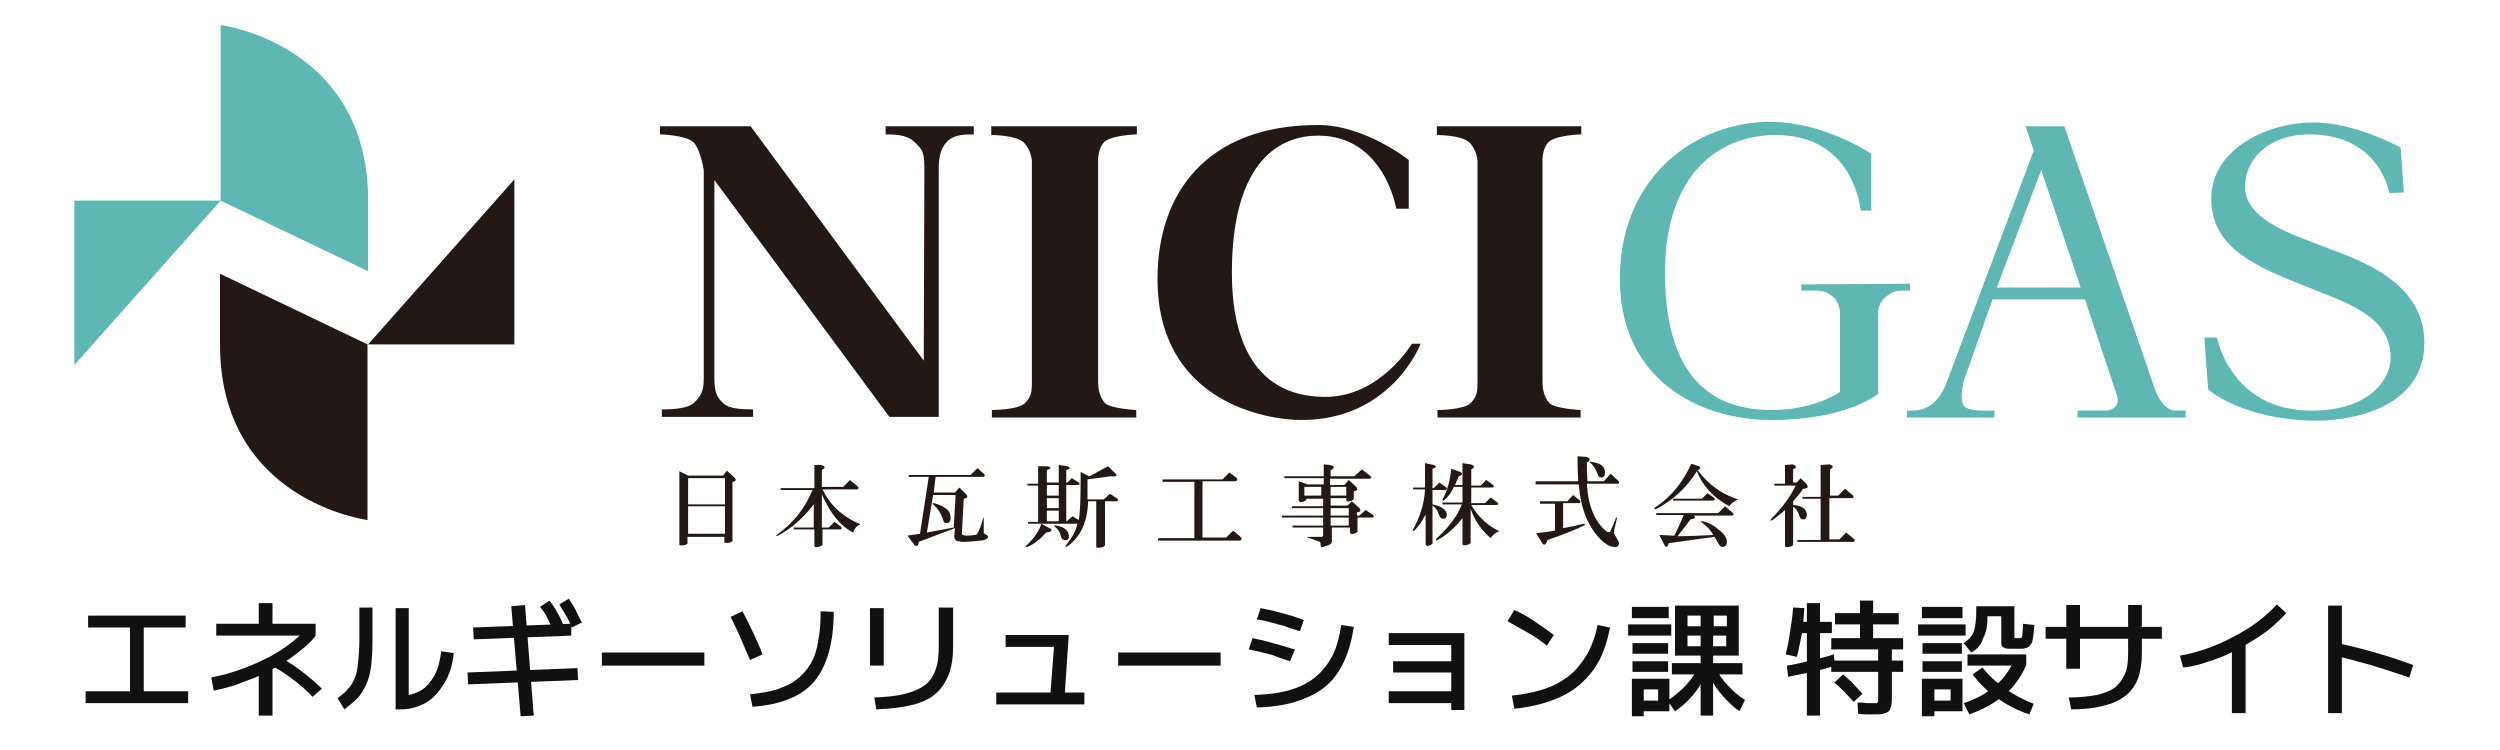 <?xml version="1.0" encoding="utf-8"?>
<!-- Generator: Adobe Illustrator 27.9.3, SVG Export Plug-In . SVG Version: 9.03 Build 53313)  -->
<svg version="1.1" id="レイヤー_1" xmlns="http://www.w3.org/2000/svg" xmlns:xlink="http://www.w3.org/1999/xlink" x="0px"
	 y="0px" viewBox="0 0 400 120" style="enable-background:new 0 0 400 120;" xml:space="preserve">
<style type="text/css">
	.st0{fill:#5FB7B4;}
	.st1{fill:#231815;}
	.st2{fill:#111111;}
</style>
<g>
	<g>
		<polygon class="st0" points="11.9,58.4 11.9,32.1 35.3,32.1 		"/>
		<path class="st1" d="M58.8,83.2c0,0-23.6-3-23.6-28.1c0-4.1,0-11.3,0-11.3l23.6,11.3V83.2z"/>
		<polygon class="st1" points="82.3,28.7 82.3,55.1 58.9,55.1 		"/>
		<path class="st0" d="M35.3,4c0,0,23.6,3,23.6,28.1c0,4.1,0,11.3,0,11.3L35.3,32.1V4z"/>
	</g>
	<g>
		<path class="st1" d="M117.4,76.3c0.5,0.4,0.4,0.7-0.2,0.8v9.5l-0.4,0.2c-0.5,0.1-0.8,0.1-0.9,0v-0.9h-5.9v1.1l-0.4,0.2
			c-0.5,0.1-0.8,0.1-0.9,0V75.4l1.4,0.7h5.6l0.6-0.8L117.4,76.3z M110.1,80.7h5.9v-4.2h-5.9V80.7z M110.1,85.4h5.9V81h-5.9V85.4z"/>
		<path class="st1" d="M131.4,74.4c0.7,0.2,0.7,0.5,0.1,0.8v2.7h3.4l1.1-1.1l1.3,1.1c0.1,0.2,0.1,0.3-0.1,0.4h-5.6
			c1.2,2.5,3.2,4.4,6.1,5.6c-0.5,0.1-0.9,0.5-1.2,1.3c-2-1-3.7-3.1-5-6.1v5.3h1.1l0.9-0.9l1.1,0.8c0.1,0.2,0.1,0.3-0.1,0.4h-2.9v2.5
			l-0.3,0.2c-0.6,0.2-0.9,0.2-1,0v-2.7H127v-0.3h3.2v-3.7c-1.6,2.1-3.5,3.8-5.7,5c-0.4,0.1-0.4,0-0.1-0.2c2.6-1.9,4.4-4.2,5.6-7.1
			h-5.1v-0.3h5.4v-3.7L131.4,74.4z"/>
		<path class="st1" d="M157.5,75.9c0.1,0.2,0.1,0.3-0.1,0.4h-7.7l-0.3,2.5h3.4l0.7-0.8l1.1,1.1c0.3,0.4,0.2,0.6-0.4,0.7l-0.3,5.6
			c0,0.1,0.1,0.2,0.2,0.2c0.1,0,0.3,0.1,0.5,0.1c0.8,0,1.4-0.1,1.7-0.2c0.4-0.6,0.7-1.5,1-2.6c0-0.1,0.1-0.1,0.1,0v2.4
			c0.1,0.1,0.3,0.2,0.5,0.3c0.3,0.3,0.2,0.5-0.2,0.7c-0.2,0.1-0.5,0.2-0.9,0.2c-1.1,0.1-1.9,0.2-2.4,0.2c-0.3,0-0.7,0-1-0.1
			c-0.5,0-0.8-0.4-0.7-1l0.1-1.1l-5.8,2.2c-0.1,0.7-0.3,0.8-0.7,0.5l-1.1-1.5l2-0.3l1.4-9.1h-3.2v-0.3h9.9l1.1-1.1L157.5,75.9z
			 M148.3,85.2l4.3-0.8l0.3-5.2h-3.6L148.3,85.2z M151.8,81.8c0.2,0.3,0.3,0.7,0.3,1.1c0,0.5-0.2,0.8-0.7,0.8
			c-0.3,0-0.4-0.2-0.5-0.5c-0.3-1-0.8-1.8-1.6-2.5c-0.2-0.1-0.1-0.2,0.1-0.2C150.6,80.8,151.4,81.3,151.8,81.8z"/>
		<path class="st1" d="M168.1,84.6c0.3,0.3,0.1,0.5-0.7,0.6c-1,1.1-2,1.9-3,2.3c-0.3,0.1-0.4,0.1-0.2-0.2c1.3-1.2,2.1-2.4,2.4-3.5
			L168.1,84.6z M167.7,74.6c0.5,0.2,0.5,0.4-0.2,0.6v2h1.9v-2.8l1.4,0.2c0.5,0.2,0.5,0.4-0.2,0.6v2h0.2l0.7-0.7l1.1,0.7
			c0.2,0.2,0.2,0.3-0.1,0.4h-1.9v5.8h0.1l0.9-0.8l1,0.6c0.2-1,0.3-3.2,0.3-6.4v-1.3l1.3,0.7c0.3-0.1,0.8-0.3,1.4-0.7
			c0.6-0.3,1.1-0.6,1.7-0.9l1,1c0.6,0.5,0.4,0.7-0.6,0.6l-3.7,0.5v3.2h2.6l1-0.9l1.2,0.8c0.2,0.2,0.1,0.3-0.1,0.4h-1.9v7.1l-0.3,0.2
			c-0.6,0.2-1,0.2-1.1,0v-7.3h-1.3c-0.1,3.3-1.2,5.7-3.3,7.2c-0.4,0.2-0.4,0.2-0.2-0.2c0.9-1.1,1.5-2.2,1.8-3.4h-7.9v-0.3h1.6v-5.8
			h-1.7v-0.3h1.7v-2.8L167.7,74.6z M167.5,79.3h1.9v-1.7h-1.9V79.3z M167.5,81.3h1.9v-1.6h-1.9V81.3z M167.5,83.4h1.9v-1.7h-1.9
			V83.4z M170.9,85.2c0.2,0.6,0.2,1-0.2,1.2c-0.5,0.1-0.9-0.1-1-0.8c-0.2-0.6-0.5-1-0.9-1.3c-0.2-0.2-0.2-0.3,0.1-0.2
			C169.9,84.2,170.6,84.6,170.9,85.2z"/>
		<path class="st1" d="M197.9,76.5c0.1,0.2,0.1,0.4-0.2,0.5h-5.3v9h3.8l1.1-1.1l1.3,1.1c0.1,0.2,0.1,0.4-0.2,0.5h-13.1v-0.4h5.8v-9
			H186v-0.4h9.6l1.1-1.1L197.9,76.5z"/>
		<path class="st1" d="M212.8,74.4c0.8,0.2,0.8,0.5,0.1,0.8v1h3.8l1.2-1.1l1.4,1.1c0.2,0.2,0.1,0.3-0.1,0.4h-6.4v1h2.3l0.7-0.8
			l1.2,1.1c0.3,0.4,0.2,0.6-0.4,0.7v1.3l-0.3,0.2c-0.5,0.2-0.8,0.2-0.9-0.1v-0.3h-2.5v1.2h2.7l0.7-0.7l1.2,1.1
			c0.3,0.4,0.2,0.6-0.4,0.7v0.5h0.4l1-0.9l1.2,0.8c0.2,0.2,0.1,0.3-0.1,0.4h-2.4v2.3l-0.3,0.2c-0.5,0.2-0.8,0.2-0.9-0.1v-0.8h-2.9
			v2.3c0,0.3-0.5,0.6-1.4,0.8c-0.3,0.1-0.4,0-0.4-0.3c0-0.1,0-0.3-0.1-0.5l-1.7-0.6c-0.5-0.2-0.5-0.2-0.1-0.2h2
			c0.2,0,0.3-0.1,0.3-0.3v-1.2h-4.9v-0.3h4.9v-1.3h-6.6v-0.3h6.6v-1.2h-5v-0.3h5v-1.2h-2.7V80l-0.3,0.2c-0.5,0.2-0.8,0.2-0.9-0.1V77
			l1.4,0.5h2.6v-1h-6.3v-0.3h6.3v-1.9L212.8,74.4z M208.7,79.3h2.7v-1.4h-2.7V79.3z M212.9,79.3h2.5v-1.4h-2.5V79.3z M212.9,82.5
			h2.9v-1.2h-2.9V82.5z M212.9,84.1h2.9v-1.3h-2.9V84.1z"/>
		<path class="st1" d="M229.4,74.4c0.5,0.2,0.4,0.4-0.2,0.6v3.1h0.2l0.9-0.9l1.1,0.8c0.2,0.2,0.1,0.3-0.1,0.4h-2.1v2.3
			c1.5,0.3,2.2,0.9,2.3,1.6c0,0.5-0.2,0.7-0.6,0.7c-0.3,0-0.5-0.2-0.7-0.7c-0.2-0.6-0.5-1.1-1-1.4v6.1l-0.3,0.2
			c-0.5,0.2-0.7,0.2-0.8-0.1v-4.8c-0.6,1.2-1.2,2-1.8,2.6c-0.3,0.2-0.3,0.1-0.2-0.2c1.2-2.2,1.8-4.3,1.9-6.4h-1.9v-0.3h1.9v-3.9
			L229.4,74.4z M235.3,74.3c0.7,0.2,0.7,0.5,0.1,0.8v2.6h1.5l0.9-0.9l1.1,0.8c0.2,0.2,0.1,0.3-0.1,0.4h-3.4v2.5h2.2l0.9-0.9l1.1,0.8
			c0.2,0.2,0.1,0.3-0.1,0.4h-4.1c1.1,1.9,2.6,3.3,4.5,4.2c-0.6,0.2-1.1,0.6-1.4,1.1c-1.5-1.3-2.6-2.9-3.2-4.7v5.5l-0.3,0.2
			c-0.6,0.2-0.9,0.2-1,0v-4.2c-1.2,1.5-2.5,2.7-4,3.5c-0.3,0.1-0.3,0.1-0.2-0.2c2-1.8,3.4-3.7,4.1-5.5h-3.1v-0.3h3.2v-2.5h-1.4
			c-0.3,0.8-0.8,1.5-1.5,2.1c-0.2,0.2-0.3,0.1-0.3-0.1c0.8-1.4,1.2-3,1.4-4.9l1.4,0.5c0.5,0.2,0.4,0.5-0.2,0.7
			c-0.2,0.5-0.4,0.9-0.6,1.4h1.2v-3.5L235.3,74.3z"/>
		<path class="st1" d="M252.8,80.1c0.1,0.2,0.1,0.3-0.1,0.4h-2.6v4c1.3-0.2,2.4-0.5,3.3-0.7c0.3,0,0.3,0.1,0,0.3
			c-1,0.5-2.9,1.3-5.8,2.3c-0.2,0.7-0.5,0.9-0.8,0.6l-1-1.7c1.3-0.1,2.3-0.3,3-0.4v-4.3h-2.4v-0.4h4.4l0.9-1L252.8,80.1z
			 M253.8,73.1c0.7,0.2,0.7,0.6,0.1,0.9c0,0.7,0,1.7,0.1,3h2.6l1.1-1.2l1.3,1.2c0.1,0.2,0.1,0.3-0.1,0.4h-5c0.2,3.6,1.3,6.1,3.1,7.6
			c0.3,0.2,0.6,0.2,0.7-0.1c0.2-0.4,0.5-1.1,0.8-1.9c0.2-0.3,0.3-0.3,0.2,0l-0.4,1.7c-0.1,0.4-0.1,0.7,0.1,0.9
			c0.1,0.2,0.3,0.6,0.6,1.1c0.1,0.4,0,0.6-0.3,0.8c-0.3,0.1-0.6,0-1-0.1c-0.4-0.1-0.8-0.4-1.4-0.9c-2.2-2.1-3.4-5.1-3.7-9h-6.9V77
			h6.8c0-0.9-0.1-2.3-0.1-4L253.8,73.1z M256.8,75.6c0,0.5-0.2,0.8-0.6,0.8c-0.3,0-0.5-0.2-0.6-0.6c-0.3-0.7-0.6-1.3-1.1-1.7
			c-0.2-0.2-0.2-0.2,0.1-0.2C256.1,74.1,256.8,74.6,256.8,75.6z"/>
		<path class="st1" d="M271.8,74.6c0.3,0.2,0.3,0.3,0.1,0.5c-0.1,0-0.2,0.1-0.3,0.1c1.7,2.3,3.9,3.9,6.5,4.7
			c-0.6,0.3-1.1,0.6-1.4,1.1c-2.6-1.4-4.3-3.3-5.2-5.6c-1.7,2.7-3.9,4.7-6.6,6.1c-0.2,0-0.3-0.1-0.1-0.3c2.6-1.7,4.5-4.1,5.8-7
			L271.8,74.6z M277.3,82.1c0.1,0.2,0.1,0.3-0.1,0.4H271c0.4,0.3,0.2,0.5-0.5,0.6l-2.1,2.7c1.6,0,3.5-0.1,5.7-0.2
			c-0.4-0.8-1-1.4-1.8-2c-0.2-0.2-0.2-0.3,0.1-0.2c1.1,0.2,2,0.8,2.9,1.6c0.7,0.6,1,1.2,1,1.7c0,0.5-0.2,0.8-0.7,0.8
			c-0.3,0-0.5-0.2-0.7-0.6c-0.2-0.3-0.3-0.6-0.6-1c-2.4,0.3-4.9,0.7-7.3,1c-0.2,0.7-0.4,0.8-0.7,0.3l-0.8-1.6c0.8,0,1.6,0.1,2.4,0.1
			c0.5-1,1-2.1,1.5-3.3H265v-0.3h9.9L276,81L277.3,82.1z M267.7,80.1v-0.3h4.6l0.9-0.9l1.1,0.8c0.1,0.2,0.1,0.3-0.1,0.4H267.7z"/>
		<path class="st1" d="M286.8,74.3c0.7,0.2,0.7,0.5,0.1,0.8v2.1h0.6l0.6-0.7l1,1c0.1,0.2,0.2,0.4,0.1,0.5c-0.1,0.1-0.3,0.2-0.7,0.2
			c-0.5,0.8-1.1,1.4-1.6,2v0.6c1.4,0.1,2.1,0.6,2.2,1.5c0,0.5-0.2,0.8-0.6,0.8c-0.3,0-0.4-0.1-0.5-0.3c-0.3-0.9-0.6-1.5-1.1-1.7v6.1
			l-0.3,0.2c-0.6,0.2-0.9,0.2-1,0v-5.8c-0.7,0.6-1.4,1.2-2,1.6c-0.4,0.2-0.4,0.2-0.2-0.2c1.8-1.8,3.1-3.6,3.9-5.3h-3.4v-0.3h1.7v-3
			L286.8,74.3z M292.7,74.3c0.7,0.2,0.7,0.5,0.1,0.8v4.2h1.3l1.1-1.1l1.3,1.1c0.1,0.2,0.1,0.3-0.1,0.4h-3.7v6.6h1.6l1.1-1.1l1.3,1.1
			c0.1,0.1,0.1,0.3-0.1,0.4h-9v-0.3h3.7v-6.6h-2.9v-0.3h2.9v-5.1L292.7,74.3z"/>
	</g>
	<g>
		<path class="st1" d="M105.4,20.2h14.7l27.7,37.5l0.1-30.9c0-2.7-0.5-3-1.5-4s-2.3-1.3-4.7-1.3v-1.3h14.1v1.3
			c-1.8,0-3.3,0.1-4.3,1.2c-1,1-1.3,2.6-1.3,4.1v39.9h-7.9l-28-37.9l0,31.7c0,2.6,0.6,3.2,1.4,4c0.8,0.8,2.4,1,4.8,1v1.2h-14.6v-1.2
			c2.2,0,4.3-0.2,5.2-1.1c1-1,1.5-1.8,1.5-3.8l0-33.4c0,0-0.5-3.2-1.6-4.4c-1.2-1.2-5.4-1.3-5.4-1.3V20.2z"/>
		<path class="st1" d="M158.8,20.2h23.1v1.3c0,0-4,0.1-5.2,1.2c-1.1,1.1-1,3.1-1,3.1V61c0,1.4,0.3,2.6,1.1,3.5c0.9,0.9,5,1.1,5,1.1
			v1.2h-23.1v-1.2c0,0,4.2,0,5.3-1.1c1.1-1.1,1.1-2,1.1-3.5V25.7c0,0-0.1-1.7-1.3-2.9s-5.2-1.2-5.2-1.2V20.2z"/>
		<path class="st1" d="M225.4,25.6v7.8h-2c0,0-1.9-11.7-12.5-11.7c-5.6,0-13.8,3.4-13.8,22c0,8.8,2.5,19.7,14.8,19.8
			c8.9,0.1,14-8.5,14-8.5h1.4c0,0-4.6,12.2-19.1,12.2c-5.6,0-23-2.9-23-22.6c0-13.5,7.7-24.6,25.7-24.6
			C218.4,20,225.4,25.6,225.4,25.6z"/>
		<path class="st1" d="M230,20.2H253v1.3c0,0-4,0.1-5.2,1.2c-1.1,1.1-1,3.1-1,3.1V61c0,1.4,0.3,2.6,1.1,3.5c0.9,0.9,5,1.1,5,1.1
			l0,1.2H230v-1.2c0,0,4.2,0,5.3-1.1c1.1-1.1,1.1-2,1.1-3.5V25.7c0,0-0.1-1.7-1.3-2.9s-5.2-1.2-5.2-1.2V20.2z"/>
		<path class="st0" d="M299.4,24.6v9.1h-1.7c0,0-0.9-12.1-13.6-12.1c-9.1,0-17.7,6.3-17.7,22c0,16.7,7.4,22,17.1,22
			c6.9,0,10.9-2.9,10.9-2.9V50.1c0-0.7-0.3-1.8-0.9-2.4c-0.6-0.6-1.5-1.2-2.8-1.2h-2.5v-1l17.4-0.1v1.1h-1.5c-1.2,0-2,0.7-2.6,1.2
			s-1,1.5-1,2.3v13c0,0-4.9,4.2-17.1,4.2c-11.5,0-24.8-6.5-24.2-23.7c0.5-15.5,12.2-24,24.1-24C291.9,19.5,299.4,24.6,299.4,24.6z"
			/>
		<path class="st0" d="M324.1,20.2h6.2c0,0,13.8,40.1,14.5,42.1c0.7,2,2,3.4,3.2,3.4c1.2,0,1.7,0,1.7,0v1.1h-17.3v-1.1
			c0,0,3.5,0,4.4,0c1.5,0,2.4-1.1,1.9-2.5c-0.5-1.4-5.1-15.3-5.1-15.3h-14.8l-4.4,12.5c-0.5,1.4-0.9,4,0,4.7
			c0.9,0.7,2.9,0.6,4.7,0.6l0,1.1h-14v-1.1c1.7,0,2.6,0,4.1-1.1c1.5-1.1,2.3-3.5,2.3-3.5l13.9-37L324.1,20.2z M326.6,27.2L319.5,46
			h13.4L326.6,27.2z"/>
		<path class="st0" d="M384.1,23.6l0.5,7.2l-2.3,0.1c0,0-1.5-9.4-12.8-9.4c-6.2,0-10.3,3.7-10.3,8.4c0,5.4,8.2,7.8,11.9,9.3
			c5.1,2,16.8,5.3,16.8,15.6s-11.3,12.5-17.1,12.5c-12,0-17.5-5-17.5-5l-0.6-8.3h2c0,0,2.2,11.7,15.1,11.7c9.5,0,12.7-5.1,12.7-8.5
			c0-6.8-7.5-8.9-13.4-11.3c-7.7-3.1-15.3-6-15.3-14.1s9.2-12.2,16.2-12.2C376.7,19.5,384.1,23.6,384.1,23.6z"/>
	</g>
</g>
<g>
	<g>
		<path class="st2" d="M13.7,112.5v-1.9h7.1v-10.2h-6.7v-1.9h15.6v1.9H23v10.2h7.1v1.9H13.7z"/>
		<path class="st2" d="M33.8,108.4c0.9-0.2,1.9-0.4,2.9-0.7s1.9-0.6,2.9-1s1.9-0.8,2.7-1.2c0.9-0.4,1.7-0.9,2.5-1.4s1.5-1,2.1-1.5
			s1.2-1,1.6-1.5l0.6,0.6H34.6v-1.9h6.8v-3.3h2.2v3.3h6.9v1.9c-0.4,0.6-1,1.2-1.7,1.8c-0.7,0.6-1.5,1.2-2.3,1.8
			c-0.9,0.6-1.8,1.1-2.8,1.7s-2,1-3.1,1.5c-1.1,0.4-2.1,0.8-3.2,1.2c-1.1,0.3-2.1,0.6-3.2,0.8L33.8,108.4z M41.4,114.5v-7.9h2.2v7.9
			H41.4z M50,111.5c-0.6-0.7-1.3-1.3-2-1.9c-0.7-0.6-1.4-1.1-2.1-1.6s-1.5-1-2.3-1.4l1.5-1.3c1.2,0.7,2.3,1.4,3.4,2.3
			c1.1,0.8,2.1,1.7,3,2.6L50,111.5z"/>
		<path class="st2" d="M54,111.7c0.7-0.5,1.3-1,1.7-1.5c0.5-0.5,0.8-1.1,1.1-1.8c0.3-0.7,0.4-1.5,0.5-2.5c0.1-1,0.2-2.2,0.2-3.6
			v-5.1h2.1v5.2c0,1.6-0.1,2.9-0.2,4.1c-0.2,1.2-0.4,2.2-0.8,3s-0.8,1.6-1.4,2.2c-0.6,0.6-1.3,1.2-2.1,1.8L54,111.7z M63.3,113.4
			V97.3h2.1v15.1l-1.2-1.1c1.2,0,2.2-0.3,3.1-0.8c0.9-0.5,1.6-1.4,2.2-2.4c0.6-1.1,0.9-2.4,1.1-3.9l2,0.3c-0.2,1.9-0.7,3.5-1.5,4.8
			s-1.7,2.4-2.9,3.1c-1.2,0.7-2.6,1.1-4.1,1.1H63.3z"/>
		<path class="st2" d="M74.9,109.5l-0.1-1.9l17.6-0.7l0.1,1.9L74.9,109.5z M75.8,102.3l-0.1-1.9l15.7-0.6l0,1.9L75.8,102.3z
			 M83.3,114.6L81.8,97l2.2-0.2l1.4,17.7L83.3,114.6z M88.5,100.7c-0.4-0.7-0.7-1.4-1-2c-0.3-0.6-0.7-1.1-1.1-1.6l1.5-1
			c0.5,0.6,0.9,1.2,1.2,1.8c0.4,0.6,0.7,1.3,1,2L88.5,100.7z M91.5,100.4c-0.3-0.7-0.6-1.4-1-2c-0.3-0.6-0.7-1.1-1-1.7l1.5-0.9
			c0.4,0.6,0.8,1.2,1.1,1.8c0.3,0.6,0.6,1.3,1,2L91.5,100.4z"/>
		<path class="st2" d="M96.3,106.5v-2.1h16.4v2.1H96.3z"/>
		<path class="st2" d="M120,105.6c-0.5-1.2-1-2.3-1.5-3.5c-0.5-1.2-1.1-2.3-1.6-3.4l1.9-0.9c0.6,1.1,1.1,2.2,1.7,3.4
			c0.5,1.2,1.1,2.3,1.5,3.5L120,105.6z M120,111.1c1.6-0.2,3.1-0.4,4.3-0.8c1.2-0.4,2.3-0.9,3.2-1.6c0.9-0.7,1.6-1.5,2.2-2.5
			c0.6-1,1-2.2,1.2-3.6c0.3-1.4,0.4-3,0.4-4.8l2.1,0.1c0,2.5-0.3,4.7-0.8,6.5c-0.5,1.8-1.3,3.4-2.3,4.6s-2.4,2.2-4,2.8
			c-1.6,0.7-3.6,1.1-5.9,1.3L120,111.1z"/>
		<path class="st2" d="M139.2,106.5v-9.2h2.2v9.2H139.2z M139.9,111.6c1.9-0.1,3.5-0.2,4.9-0.6c1.3-0.3,2.4-0.8,3.2-1.4
			c0.8-0.6,1.4-1.5,1.7-2.5c0.4-1,0.5-2.3,0.5-3.8v-6.1h2.3v6.1c0,1.8-0.2,3.3-0.7,4.6c-0.5,1.3-1.2,2.3-2.1,3.1s-2.2,1.4-3.8,1.8
			c-1.6,0.4-3.4,0.6-5.7,0.7L139.9,111.6z"/>
		<path class="st2" d="M159.4,112.7v-1.9h14.1v1.9H159.4z M168,111.9l0.7-9.2l0.7,0.8h-8.5v-1.9h10.1l-0.7,10.4L168,111.9z"/>
		<path class="st2" d="M178.9,106.5v-2.1h16.4v2.1H178.9z"/>
		<path class="st2" d="M206.4,105.8c-0.8-0.3-1.6-0.5-2.3-0.8s-1.4-0.4-2.1-0.6c-0.7-0.2-1.4-0.3-2.2-0.5l0.6-1.8
			c0.8,0.2,1.5,0.3,2.2,0.5c0.7,0.2,1.4,0.4,2.2,0.6c0.7,0.2,1.5,0.5,2.4,0.7L206.4,105.8z M200.7,111.2c2.2-0.1,4-0.3,5.7-0.8
			s3-1.2,4.1-2.1c1.1-0.9,2-2.1,2.7-3.4c0.7-1.4,1.1-3,1.4-4.9l2,0.3c-0.4,2.8-1.2,5.2-2.4,7.1c-1.2,1.9-2.9,3.3-5.1,4.2
			c-2.2,1-4.8,1.5-8,1.6L200.7,111.2z M208,101c-0.9-0.3-1.7-0.5-2.4-0.8c-0.7-0.2-1.5-0.4-2.2-0.6c-0.7-0.2-1.5-0.4-2.3-0.5
			l0.6-1.8c0.8,0.2,1.6,0.3,2.3,0.5s1.5,0.4,2.2,0.6c0.8,0.2,1.5,0.5,2.4,0.8L208,101z"/>
		<path class="st2" d="M232.2,113.6v-1.1h-10v-1.9h10v-3h-9.3v-1.8h9.3v-2.6h-10v-1.9h12.1v12.3H232.2z"/>
		<path class="st2" d="M247.5,103.3c-1-0.8-2-1.5-3.1-2.1s-2.1-1.2-3.2-1.8l1.1-1.8c1.1,0.5,2.2,1.1,3.2,1.8s2.1,1.4,3.1,2.2
			L247.5,103.3z M241.9,111.3c2-0.2,3.8-0.6,5.3-1.1s2.9-1.3,4-2.2c1.1-0.9,2-2.1,2.8-3.4c0.7-1.3,1.3-2.9,1.6-4.6l2,0.4
			c-0.5,2.6-1.3,4.9-2.6,6.7s-3,3.3-5.1,4.3s-4.7,1.7-7.6,2L241.9,111.3z"/>
		<path class="st2" d="M260.5,101.7v-1.8h6.9v1.8H260.5z M261.1,98.9v-1.8h5.9v1.8H261.1z M261.1,114.6v-6h6v5.2H263v-1.7h2.3v-1.8
			H263v4.3H261.1z M261.2,104.6v-1.7h5.7v1.7H261.2z M261.2,107.5v-1.7h5.7v1.7H261.2z M268,113.8l-1.2-1.7c1.1-0.7,2.1-1.6,2.9-2.4
			c0.8-0.9,1.4-1.7,1.9-2.6l1.1,1.2c-0.5,1.1-1.1,2.1-1.9,3C270,112.2,269.1,113.1,268,113.8z M272.1,114.5v-6.6h-4.6v-1.8h4.6v-4.4
			H270v-1.5h2.1v-1.7h2.1v1.7h2.1v-1.7H270v6.4h-2v-8h10.2v8H270v-1.5h6.2v-1.7h-2.1v4.4h4.7v1.8h-4.7v6.6H272.1z M278.3,113.8
			c-1-0.7-1.9-1.6-2.7-2.5c-0.8-0.9-1.5-1.9-2-3l1-1.3c0.4,0.9,1,1.8,1.8,2.6c0.8,0.9,1.7,1.7,2.8,2.4L278.3,113.8z"/>
		<path class="st2" d="M287.5,105.1l-1.8-0.4c0.3-1.1,0.5-2.2,0.7-3.5c0.2-1.3,0.4-2.6,0.5-4l1.8,0.1c-0.1,1.5-0.2,2.8-0.4,4.1
			C288,102.8,287.8,104,287.5,105.1z M286.1,108.3l-0.2-1.8c1.3-0.2,2.5-0.5,3.8-0.8c1.2-0.3,2.5-0.6,3.7-1l0.2,1.8
			c-1.2,0.4-2.4,0.7-3.6,1C288.6,107.8,287.3,108,286.1,108.3z M289.1,114.5v-13.2h-1.6v-1.8h1.6v-3h2.1v3h1.9v1.8h-1.9v13.2H289.1z
			 M299.8,114.3c-0.2,0-0.5,0-1,0c-0.4,0-1,0-1.5-0.1l-0.1-1.8c0.5,0,1,0,1.4,0.1c0.4,0,0.7,0,0.9,0c0.3,0,0.6,0,0.7,0
			c0.1,0,0.2-0.1,0.3-0.3c0-0.2,0-0.4,0-0.8v-3.9H293v-1.8h7.5v-1.8H293v-1.8h4.6v-2.2h-4v-1.8h4v-2h2.1v2h4.1v1.8h-4.1v2.2h4.8v1.8
			h-1.8v1.8h1.8v1.8h-1.8v3.8c0,0.7,0,1.2-0.1,1.6c-0.1,0.4-0.2,0.7-0.4,0.9c-0.2,0.2-0.5,0.3-0.9,0.4
			C301,114.3,300.5,114.3,299.8,114.3z M296.6,112.3c-0.5-0.5-0.9-1-1.5-1.6c-0.5-0.5-1-1-1.6-1.5l1.4-1.3c0.5,0.5,1.1,0.9,1.6,1.5
			c0.5,0.5,1,1.1,1.5,1.6L296.6,112.3z"/>
		<path class="st2" d="M306.9,101.7v-1.8h7.6v1.8H306.9z M307.5,98.9v-1.8h6.5v1.8H307.5z M307.5,114.6v-6h6.5v5.2h-4.5v-1.7h2.6
			v-1.8h-2.6v4.3H307.5z M307.6,104.6v-1.7h6.3v1.7H307.6z M307.6,107.5v-1.7h6.3v1.7H307.6z M315.4,104.4l-1.2-1.5
			c0.5-0.4,0.9-0.7,1.2-1.1c0.3-0.4,0.5-0.9,0.6-1.5c0.1-0.6,0.2-1.4,0.2-2.3v-1h6.1v4.8c0,0.2,0,0.3,0.1,0.3c0,0,0.2,0,0.4,0
			c0.2,0,0.4,0,0.5,0c0.1,0,0.2-0.1,0.2-0.2c0.1-0.1,0.1-0.4,0.1-0.7c0-0.3,0.1-0.8,0.1-1.4l1.8,0.2c-0.1,0.8-0.1,1.4-0.2,1.9
			c-0.1,0.5-0.1,0.9-0.3,1.1s-0.3,0.5-0.6,0.6c-0.2,0.1-0.6,0.2-1,0.2s-1,0-1.6,0c-0.5,0-0.8,0-1-0.1c-0.2-0.1-0.4-0.2-0.5-0.3
			c-0.1-0.2-0.1-0.4-0.1-0.7v-4.1h-2.2v0.1c0,1.4-0.2,2.5-0.7,3.4C317,103.2,316.3,103.9,315.4,104.4z M315.1,114.3l-0.9-1.8
			c1.4-0.5,2.6-1,3.6-1.7c1-0.7,1.9-1.4,2.7-2.3c0.7-0.9,1.3-1.8,1.8-2.9l1.9,0.8c-0.5,1.2-1.2,2.3-2,3.3c-0.8,1-1.8,1.8-3,2.6
			S316.7,113.7,315.1,114.3z M314.8,106.5v-1.8h9.4v1.8H314.8z M324.7,114.3c-1.3-0.4-2.5-1-3.6-1.6c-1.1-0.7-2.2-1.4-3.1-2.2
			c-0.9-0.8-1.7-1.7-2.4-2.6l1.6-1.1c0.6,0.8,1.3,1.5,2.1,2.2s1.8,1.4,2.8,2s2.2,1.2,3.3,1.6L324.7,114.3z"/>
		<path class="st2" d="M327.3,102.2v-1.9h18.6v1.9H327.3z M330.6,107V96.8h2.2V107H330.6z M331,111.6c1.8,0,3.3-0.2,4.5-0.4
			c1.2-0.3,2.2-0.7,2.9-1.2c0.7-0.6,1.2-1.3,1.6-2.2s0.5-2,0.5-3.4v-7.6h2.2v7.6c0,1.6-0.2,3-0.6,4.1c-0.4,1.1-1.1,2.1-2,2.8
			c-0.9,0.7-2.1,1.3-3.5,1.6c-1.4,0.4-3.2,0.6-5.2,0.6L331,111.6z"/>
		<path class="st2" d="M348.8,104.9c1.3-0.2,2.7-0.6,4.2-1.1c1.4-0.5,2.9-1.1,4.3-1.9c1.4-0.7,2.7-1.5,3.9-2.4s2.2-1.8,3.1-2.8
			l1.5,1.4c-0.7,0.8-1.6,1.6-2.5,2.4c-1,0.8-2,1.5-3.2,2.2c-1.1,0.7-2.3,1.3-3.5,1.9c-1.2,0.6-2.5,1-3.7,1.4s-2.4,0.7-3.6,0.8
			L348.8,104.9z M357.1,114.1v-11.5h2.2v11.5H357.1z"/>
		<path class="st2" d="M372.5,114.1V96.9h2.2v17.2H372.5z M385.5,108.4c-2.1-0.7-4.2-1.4-6.2-2c-2.1-0.6-4-1.1-5.8-1.5l0.5-2
			c1.9,0.4,3.9,0.9,6,1.5c2.1,0.6,4.2,1.3,6.1,2L385.5,108.4z"/>
	</g>
</g>
</svg>
